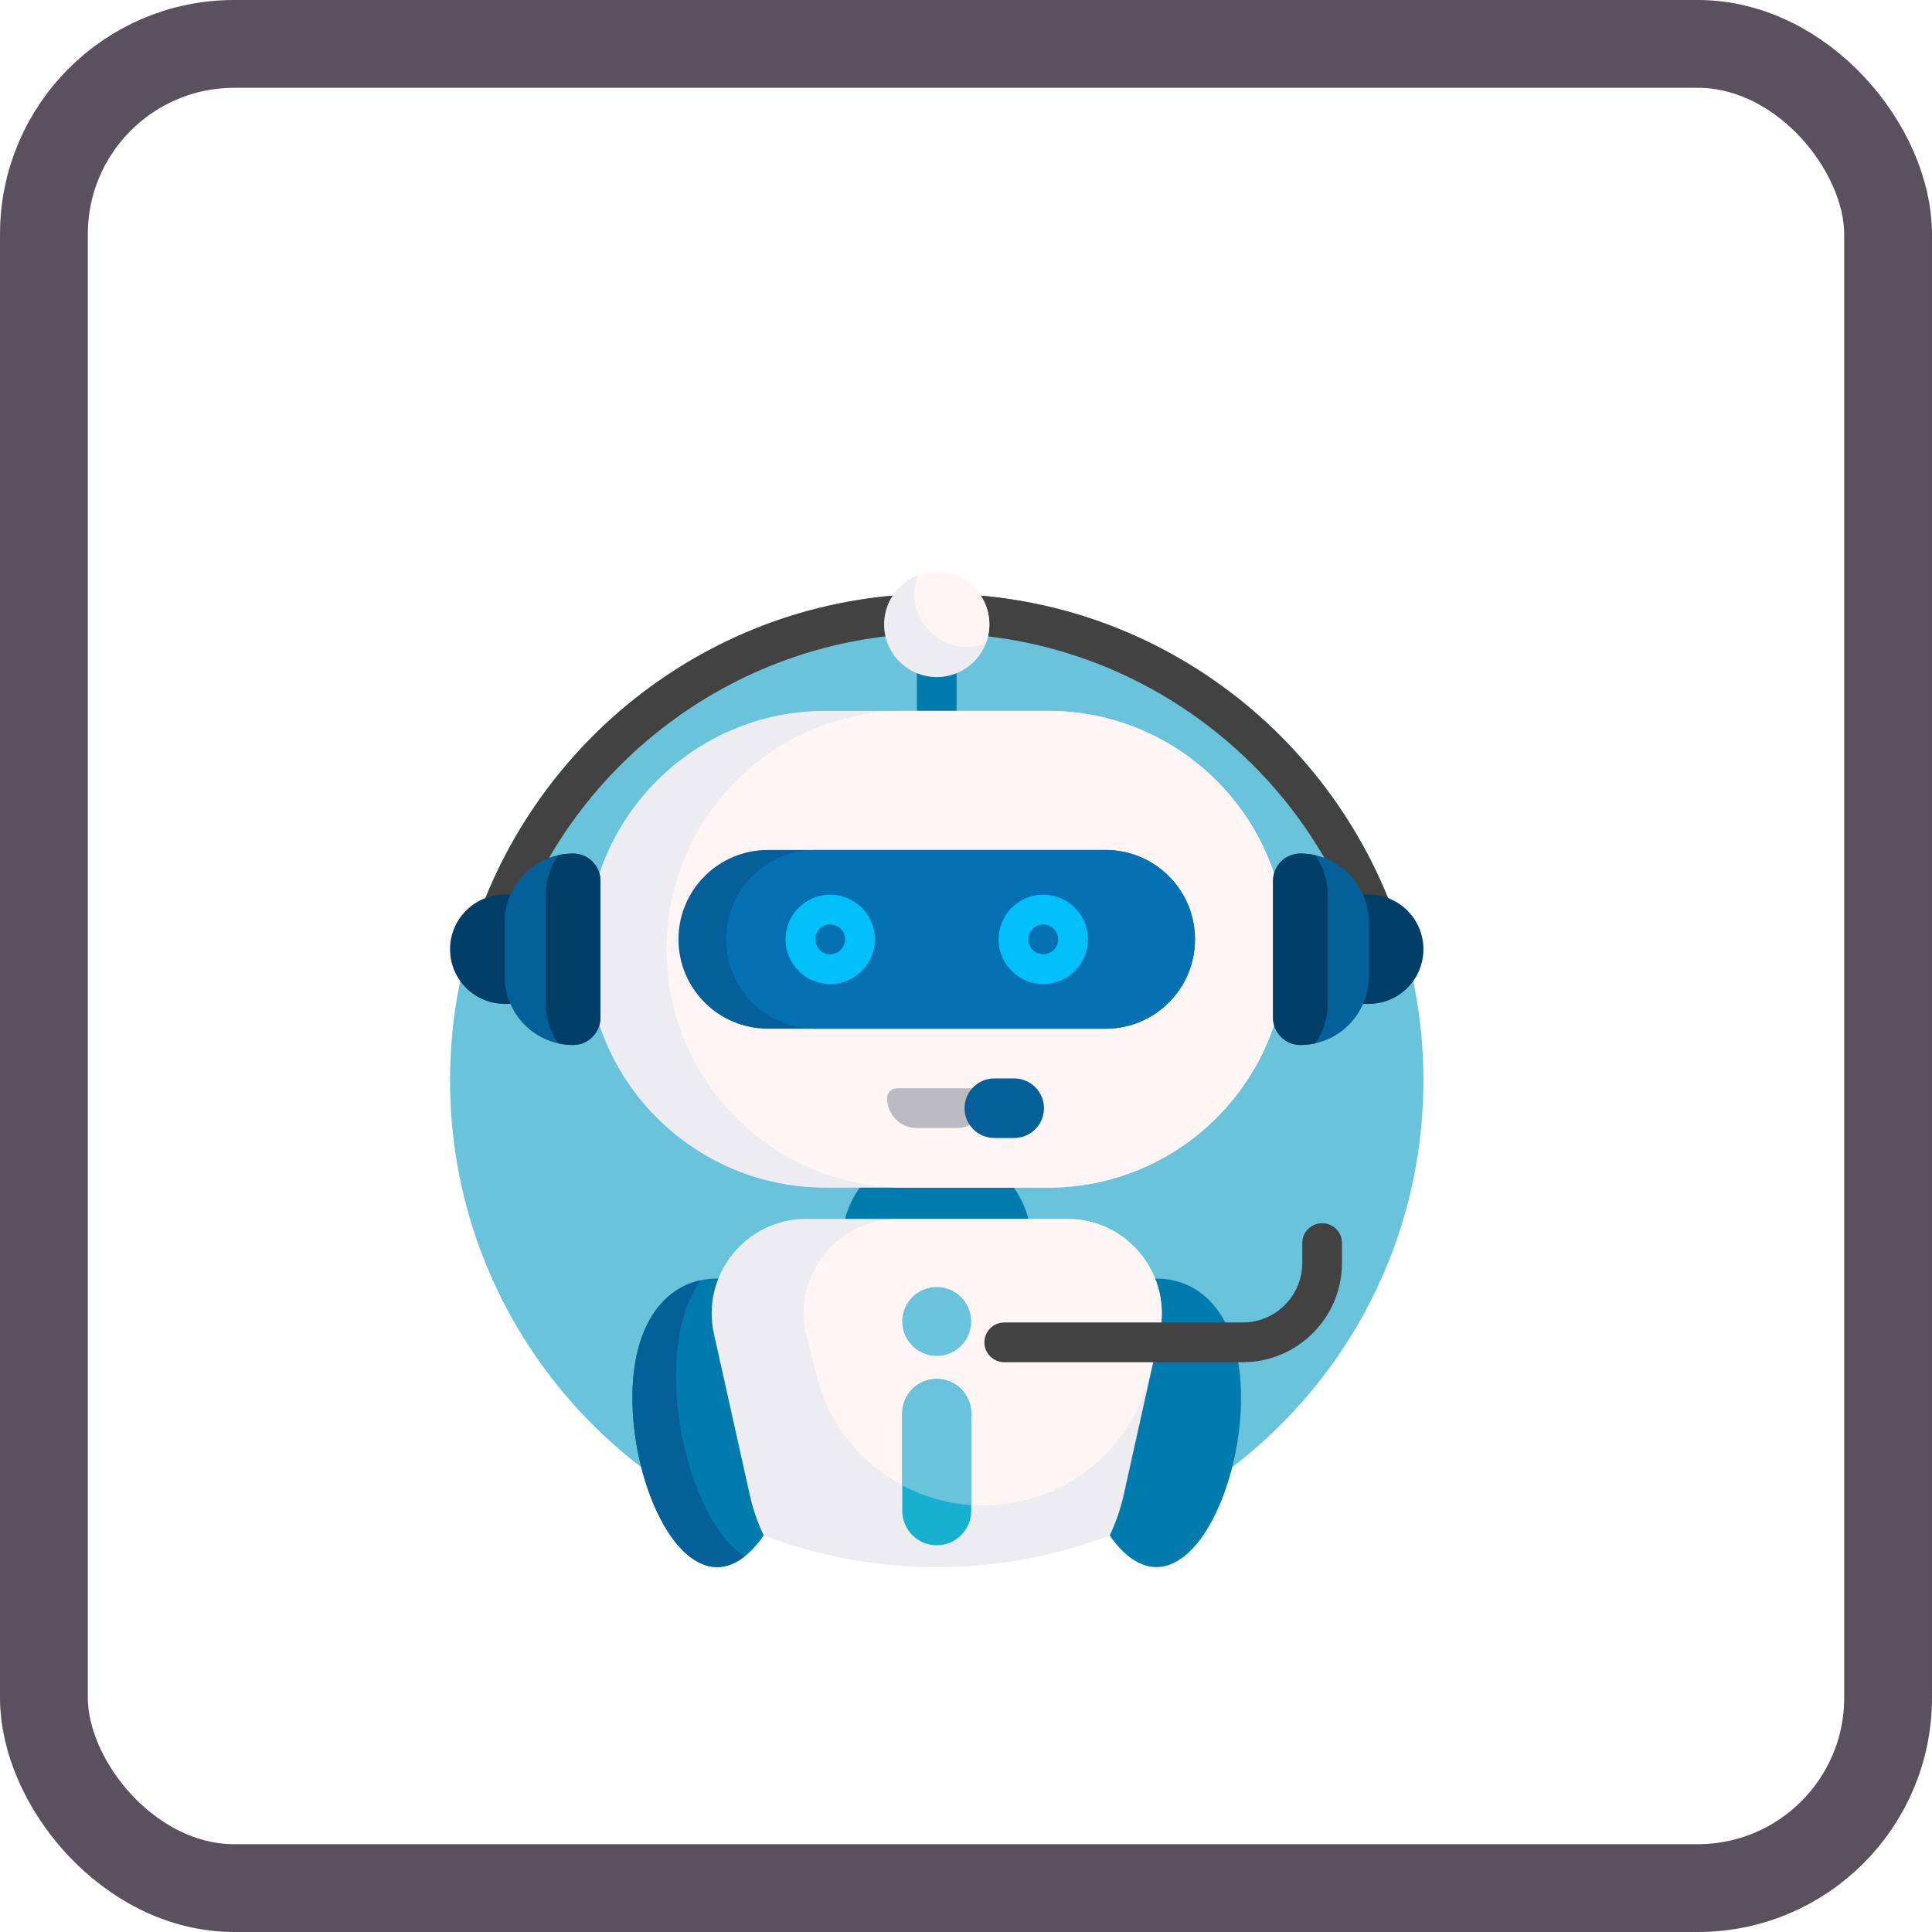 <svg width="33" height="33" viewBox="0 0 33 33" fill="none" xmlns="http://www.w3.org/2000/svg">
<rect x="0.75" y="0.75" width="31.5" height="31.5" rx="3.25" stroke="#5B515E" stroke-width="1.5"/>
<g filter="url(#filter0_d_1081_1157)">
<path d="M7.687 16.187C7.687 11.595 11.409 7.873 16 7.873C20.591 7.873 24.313 11.595 24.313 16.187C24.313 19.592 22.266 22.52 19.334 23.804C18.314 23.357 17.186 23.109 16 23.109C14.814 23.109 13.687 23.357 12.666 23.804C9.734 22.52 7.687 19.592 7.687 16.187Z" fill="#69C3DA"/>
<path d="M16.339 10.215H15.661V8.857H16.339V10.215ZM16 17.34C15.108 17.34 14.384 18.064 14.384 18.956C14.384 19.849 15.108 20.572 16 20.572C16.892 20.572 17.616 19.849 17.616 18.956C17.616 18.064 16.892 17.34 16 17.34ZM12.248 19.572C11.449 19.572 10.802 20.247 10.802 21.608C10.802 22.969 11.449 24.5 12.248 24.5C13.046 24.5 13.694 22.969 13.694 21.608C13.694 20.247 13.046 19.572 12.248 19.572ZM19.752 19.572C18.953 19.572 18.306 20.247 18.306 21.608C18.306 22.969 18.953 24.5 19.752 24.5C20.551 24.5 21.198 22.969 21.198 21.608C21.198 20.247 20.551 19.572 19.752 19.572Z" fill="#017BAD"/>
<path d="M12.716 24.321C12.569 24.436 12.412 24.5 12.248 24.5C11.449 24.5 10.802 22.969 10.802 21.608C10.802 20.411 11.302 19.745 11.966 19.601C11.705 19.979 11.547 20.523 11.547 21.234C11.547 22.491 12.041 23.878 12.716 24.321Z" fill="#056099"/>
<path d="M23.981 13.852L23.33 14.042C22.385 10.81 19.371 8.552 16 8.552C12.629 8.552 9.615 10.81 8.67 14.042L8.019 13.852C8.513 12.161 9.561 10.639 10.97 9.567C12.426 8.459 14.165 7.873 16 7.873C17.835 7.873 19.574 8.459 21.03 9.567C22.439 10.639 23.487 12.161 23.981 13.852Z" fill="#424242"/>
<path d="M19.805 20.518L19.195 23.26C19.141 23.506 19.059 23.74 18.955 23.96C18.037 24.309 17.041 24.5 16 24.5C14.959 24.5 13.963 24.309 13.045 23.96C12.941 23.74 12.859 23.506 12.805 23.26L12.195 20.518C11.971 19.509 12.739 18.552 13.773 18.552H18.227C19.261 18.552 20.029 19.509 19.805 20.518ZM21.972 13.947C21.972 11.698 20.149 9.875 17.9 9.875H14.1C11.851 9.875 10.028 11.698 10.028 13.947C10.028 16.196 11.851 18.019 14.1 18.019H17.9C20.149 18.019 21.972 16.196 21.972 13.947ZM16.899 8.399C16.899 8.896 16.497 9.298 16 9.298C15.503 9.298 15.101 8.896 15.101 8.399C15.101 7.903 15.503 7.5 16 7.5C16.497 7.5 16.899 7.903 16.899 8.399Z" fill="#ECECF1"/>
<path d="M17.9 18.019H15.457C13.208 18.019 11.385 16.196 11.385 13.947C11.385 11.698 13.208 9.875 15.457 9.875H17.9C20.149 9.875 21.972 11.698 21.972 13.947C21.972 16.196 20.149 18.019 17.9 18.019ZM16 7.5C15.886 7.5 15.778 7.521 15.678 7.559C15.639 7.66 15.618 7.768 15.618 7.882C15.618 8.378 16.021 8.781 16.517 8.781C16.631 8.781 16.74 8.76 16.84 8.721C16.878 8.621 16.899 8.513 16.899 8.399C16.899 7.903 16.497 7.5 16 7.5ZM16.791 23.448C18.154 23.448 19.338 22.51 19.65 21.183C19.742 20.791 19.805 20.518 19.805 20.518C20.029 19.509 19.261 18.552 18.227 18.552H15.342C14.308 18.552 13.54 19.509 13.765 20.518C13.765 20.518 13.838 20.812 13.947 21.24C14.28 22.539 15.45 23.448 16.791 23.448Z" fill="#FFF5F5"/>
<path d="M18.884 15.304H13.116C12.272 15.304 11.589 14.621 11.589 13.777C11.589 12.934 12.272 12.251 13.116 12.251H18.884C19.727 12.251 20.411 12.934 20.411 13.777C20.411 14.621 19.727 15.304 18.884 15.304Z" fill="#056099"/>
<path d="M18.884 15.304H13.93C13.087 15.304 12.403 14.621 12.403 13.777C12.403 12.934 13.087 12.251 13.93 12.251H18.884C19.728 12.251 20.411 12.934 20.411 13.777C20.411 14.621 19.728 15.304 18.884 15.304Z" fill="#0571B3"/>
<path d="M14.18 13.014C13.759 13.014 13.417 13.357 13.417 13.777C13.417 14.198 13.759 14.541 14.18 14.541C14.601 14.541 14.944 14.198 14.944 13.777C14.944 13.357 14.601 13.014 14.18 13.014ZM14.18 14.032C14.04 14.032 13.926 13.918 13.926 13.777C13.926 13.637 14.04 13.523 14.18 13.523C14.321 13.523 14.435 13.637 14.435 13.777C14.435 13.918 14.321 14.032 14.18 14.032ZM17.82 13.014C17.399 13.014 17.056 13.357 17.056 13.777C17.056 14.198 17.399 14.541 17.82 14.541C18.241 14.541 18.583 14.198 18.583 13.777C18.583 13.357 18.241 13.014 17.82 13.014ZM17.82 14.032C17.679 14.032 17.565 13.918 17.565 13.777C17.565 13.637 17.679 13.523 17.82 13.523C17.96 13.523 18.074 13.637 18.074 13.777C18.074 13.918 17.96 14.032 17.82 14.032Z" fill="#01BFF9"/>
<path d="M16.848 16.492C16.848 16.773 16.62 17.001 16.339 17.001H15.661C15.38 17.001 15.152 16.773 15.152 16.492C15.152 16.398 15.228 16.322 15.321 16.322H16.679C16.772 16.322 16.848 16.398 16.848 16.492Z" fill="#BABAC0"/>
<g filter="url(#filter1_d_1081_1157)">
<path d="M22.922 14.965V15.304C22.922 16.24 22.161 17.001 21.226 17.001H17.154C16.966 17.001 16.814 16.849 16.814 16.662C16.814 16.474 16.966 16.322 17.154 16.322H21.226C21.787 16.322 22.244 15.866 22.244 15.304V14.965C22.244 14.778 22.395 14.626 22.583 14.626C22.77 14.626 22.922 14.778 22.922 14.965Z" fill="#424242"/>
</g>
<path d="M9.789 13.48V14.414C9.789 14.672 9.58 14.881 9.322 14.881H8.621C8.105 14.881 7.687 14.463 7.687 13.947C7.687 13.431 8.105 13.013 8.621 13.013H9.322C9.58 13.013 9.789 13.222 9.789 13.48ZM22.678 14.881H23.379C23.895 14.881 24.313 14.463 24.313 13.947C24.313 13.431 23.895 13.013 23.379 13.013H22.678C22.421 13.013 22.211 13.222 22.211 13.48V14.414C22.211 14.672 22.421 14.881 22.678 14.881Z" fill="#013F69"/>
<path d="M10.256 12.779V15.115C10.256 15.373 10.047 15.582 9.789 15.582C9.144 15.582 8.621 15.059 8.621 14.414V13.48C8.621 12.835 9.144 12.312 9.789 12.312C10.047 12.312 10.256 12.521 10.256 12.779ZM22.211 15.582C22.856 15.582 23.379 15.059 23.379 14.414V13.48C23.379 12.835 22.856 12.312 22.211 12.312C21.953 12.312 21.744 12.521 21.744 12.779V15.115C21.744 15.373 21.953 15.582 22.211 15.582Z" fill="#056099"/>
<path d="M9.789 15.582C9.701 15.582 9.617 15.572 9.535 15.554C9.4 15.364 9.322 15.132 9.322 14.881V13.013C9.322 12.762 9.4 12.53 9.535 12.34C9.617 12.322 9.702 12.312 9.789 12.312C10.047 12.312 10.256 12.521 10.256 12.779V15.115C10.256 15.373 10.047 15.582 9.789 15.582ZM21.744 12.779V15.115C21.744 15.373 21.953 15.582 22.211 15.582C22.299 15.582 22.383 15.572 22.465 15.554C22.599 15.364 22.678 15.132 22.678 14.881V13.013C22.678 12.762 22.599 12.53 22.465 12.34C22.383 12.322 22.299 12.312 22.211 12.312C21.953 12.312 21.744 12.521 21.744 12.779Z" fill="#013F69"/>
<path d="M17.323 17.171H16.984C16.703 17.171 16.475 16.943 16.475 16.662C16.475 16.381 16.703 16.153 16.984 16.153H17.323C17.604 16.153 17.832 16.381 17.832 16.662C17.832 16.943 17.604 17.171 17.323 17.171Z" fill="#056099"/>
<path d="M16 21.286C15.675 21.286 15.411 21.55 15.411 21.875V23.538C15.411 23.863 15.675 24.127 16 24.127C16.325 24.127 16.589 23.863 16.589 23.538V21.875C16.589 21.55 16.325 21.286 16 21.286Z" fill="#17B0CE"/>
<path d="M15.411 20.305C15.411 19.979 15.675 19.716 16 19.716C16.325 19.716 16.589 19.979 16.589 20.305C16.589 20.63 16.325 20.893 16 20.893C15.675 20.893 15.411 20.63 15.411 20.305ZM16 21.286C15.675 21.286 15.411 21.55 15.411 21.875V23.104C15.769 23.294 16.169 23.412 16.589 23.441V21.875C16.589 21.55 16.325 21.286 16 21.286Z" fill="#69C3DA"/>
</g>
<defs>
<filter id="filter0_d_1081_1157" x="5.233" y="7.5" width="21.533" height="21.533" filterUnits="userSpaceOnUse" color-interpolation-filters="sRGB">
<feFlood flood-opacity="0" result="BackgroundImageFix"/>
<feColorMatrix in="SourceAlpha" type="matrix" values="0 0 0 0 0 0 0 0 0 0 0 0 0 0 0 0 0 0 127 0" result="hardAlpha"/>
<feOffset dy="2.267"/>
<feGaussianBlur stdDeviation="1.133"/>
<feComposite in2="hardAlpha" operator="out"/>
<feColorMatrix type="matrix" values="0 0 0 0 0.266 0 0 0 0 0.725 0 0 0 0 0.787 0 0 0 0.31 0"/>
<feBlend mode="normal" in2="BackgroundImageFix" result="effect1_dropShadow_1081_1157"/>
<feBlend mode="normal" in="SourceGraphic" in2="effect1_dropShadow_1081_1157" result="shape"/>
</filter>
<filter id="filter1_d_1081_1157" x="12.814" y="14.626" width="14.108" height="10.375" filterUnits="userSpaceOnUse" color-interpolation-filters="sRGB">
<feFlood flood-opacity="0" result="BackgroundImageFix"/>
<feColorMatrix in="SourceAlpha" type="matrix" values="0 0 0 0 0 0 0 0 0 0 0 0 0 0 0 0 0 0 127 0" result="hardAlpha"/>
<feOffset dy="4"/>
<feGaussianBlur stdDeviation="2"/>
<feComposite in2="hardAlpha" operator="out"/>
<feColorMatrix type="matrix" values="0 0 0 0 0 0 0 0 0 0 0 0 0 0 0 0 0 0 0.25 0"/>
<feBlend mode="normal" in2="BackgroundImageFix" result="effect1_dropShadow_1081_1157"/>
<feBlend mode="normal" in="SourceGraphic" in2="effect1_dropShadow_1081_1157" result="shape"/>
</filter>
</defs>
</svg>
